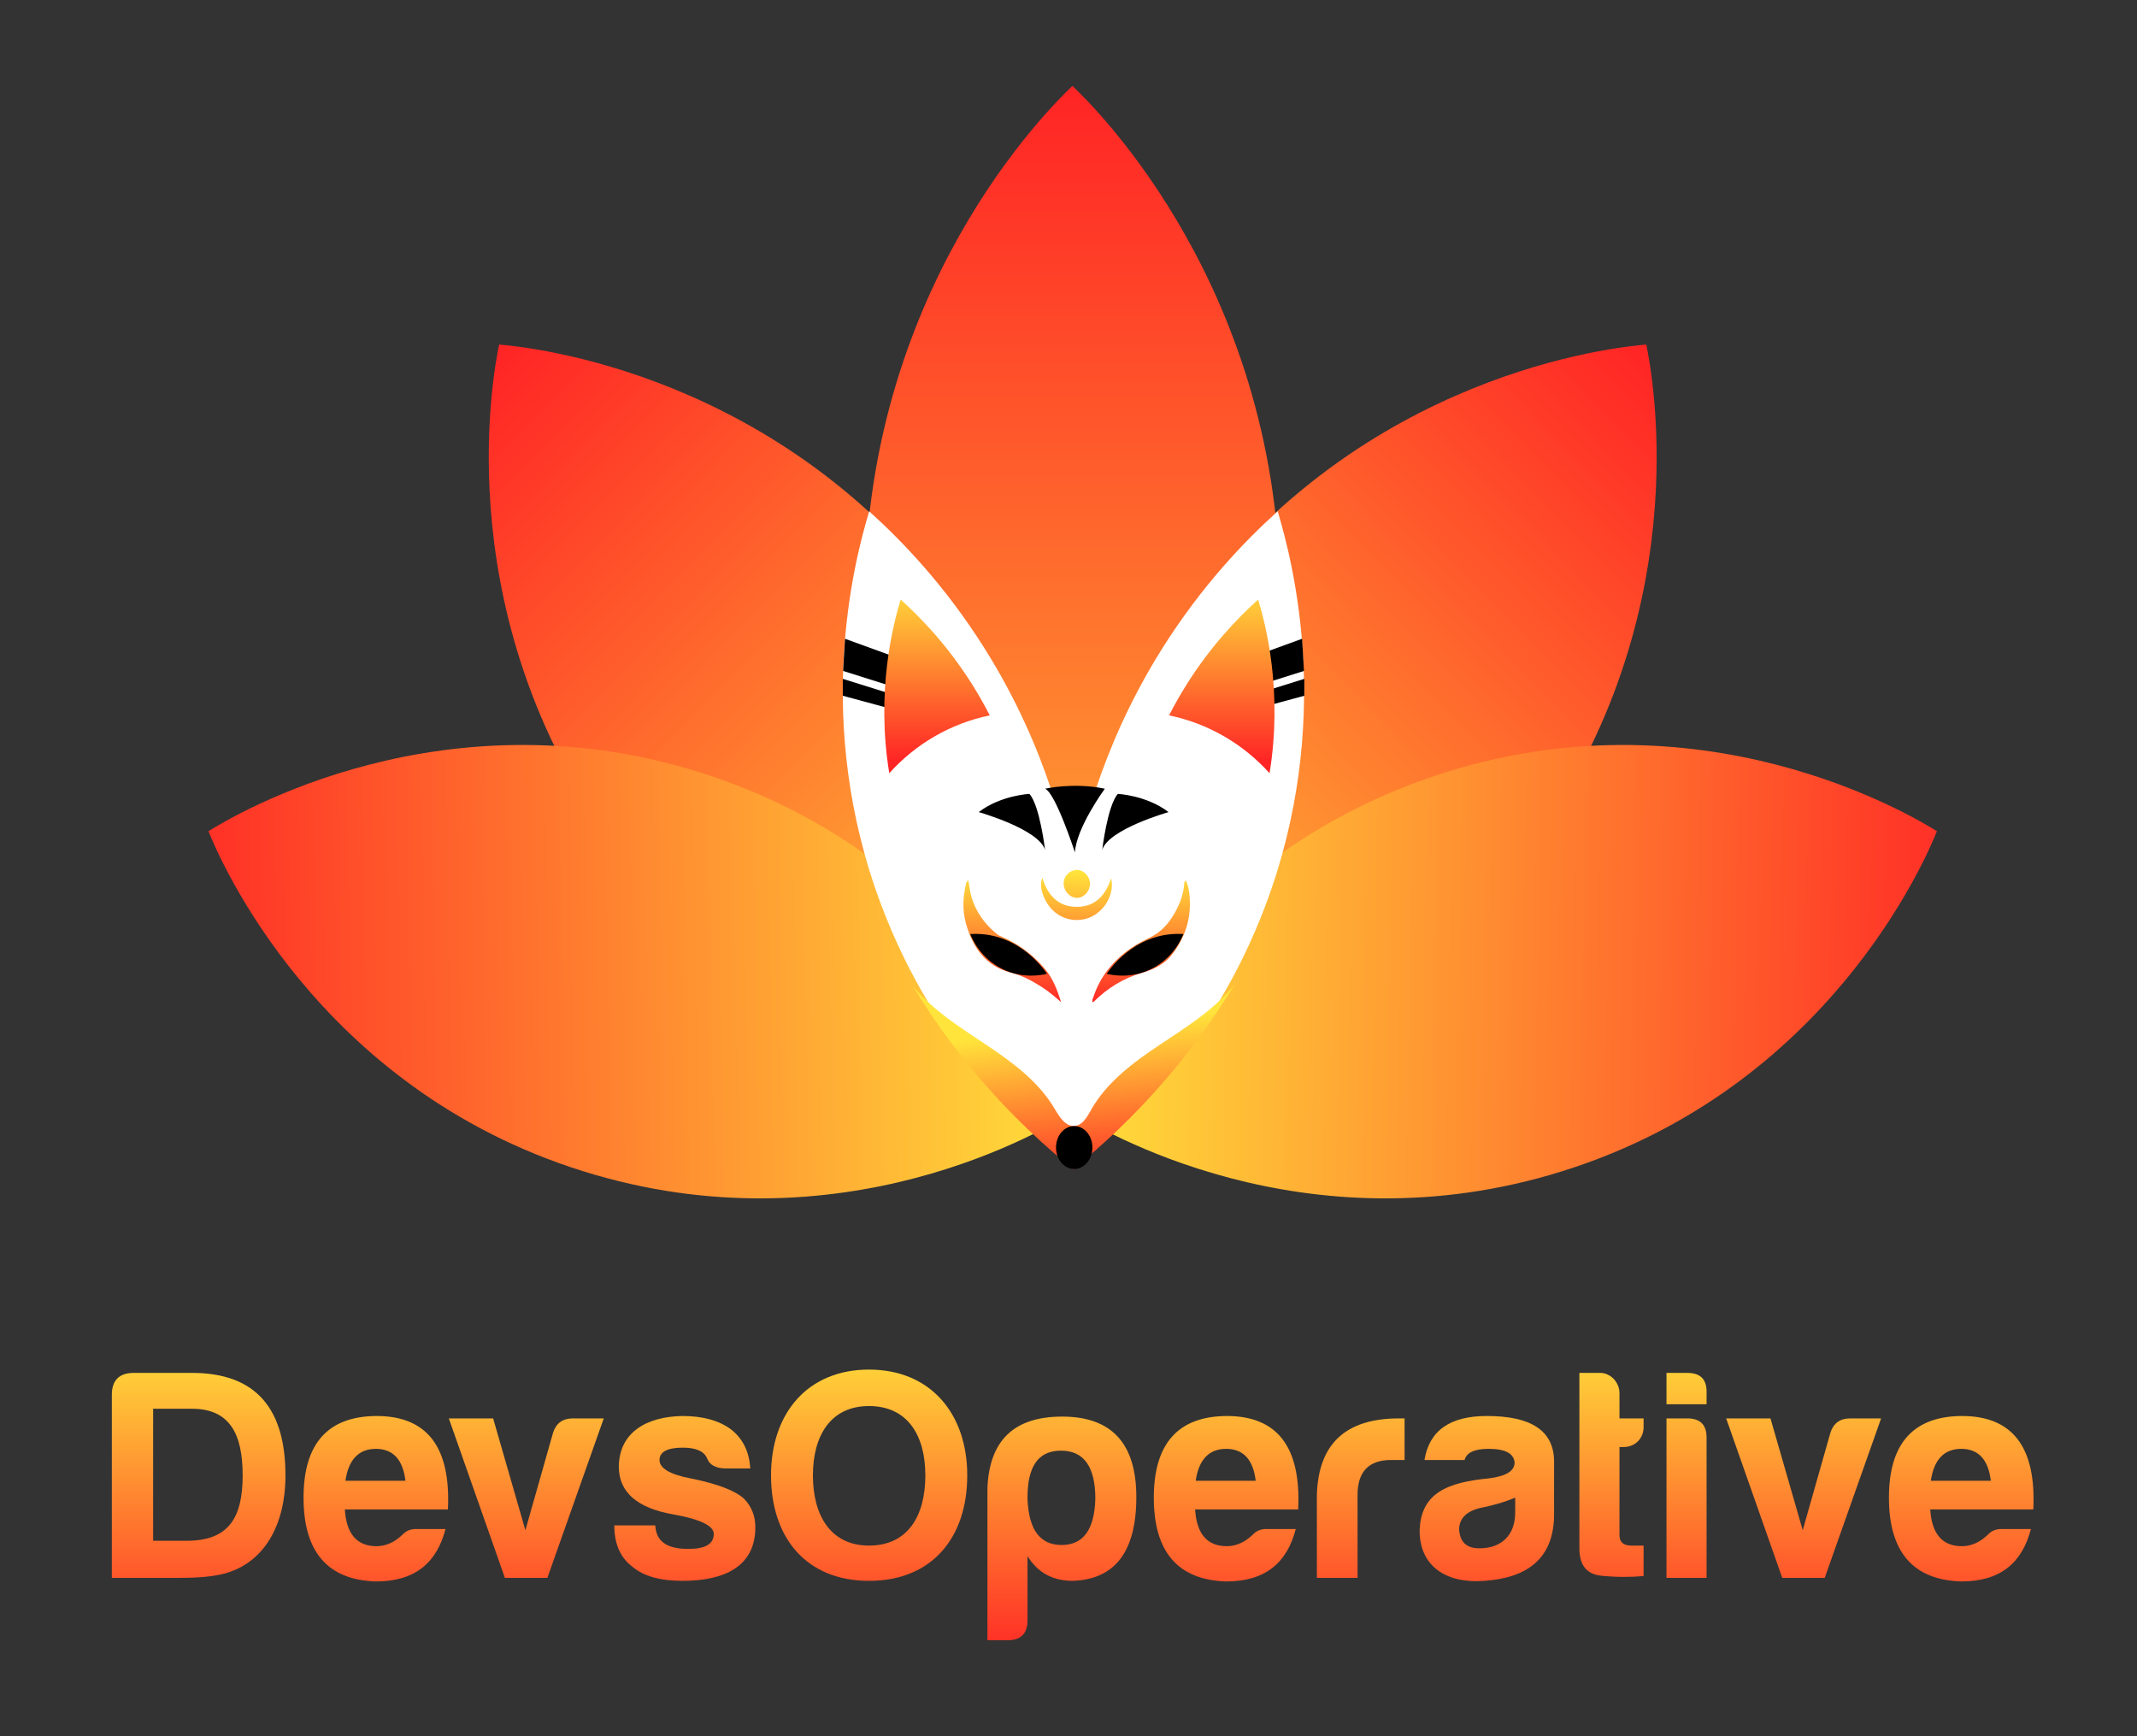 <?xml version="1.0" encoding="UTF-8" standalone="no"?>
<!-- Created with Inkscape (http://www.inkscape.org/) -->

<svg
   xmlns:dc="http://purl.org/dc/elements/1.1/"
   xmlns:cc="http://creativecommons.org/ns#"
   xmlns:rdf="http://www.w3.org/1999/02/22-rdf-syntax-ns#"
   xmlns:svg="http://www.w3.org/2000/svg"
   xmlns="http://www.w3.org/2000/svg"
   xmlns:sodipodi="http://sodipodi.sourceforge.net/DTD/sodipodi-0.dtd"
   xmlns:inkscape="http://www.inkscape.org/namespaces/inkscape"
   version="1.1"
   id="svg4518"
   xml:space="preserve"
   width="1600"
   height="1300"
   viewBox="0 0 1600 1300"
   sodipodi:docname="DevsOperative.svg"
   inkscape:version="0.92.4 (5da689c313, 2019-01-14)"><rect x="0" y="0" width="1600" height="1300" fill="#333333" stroke="none"/><defs
     id="defs4522"><clipPath
       clipPathUnits="userSpaceOnUse"
       id="clipPath4534"><path
         d="M 0,2000 H 3000 V 0 H 0 Z"
         id="path4532"
         inkscape:connector-curvature="0" /></clipPath><clipPath
       clipPathUnits="userSpaceOnUse"
       id="clipPath4542"><path
         d="m 1382.29,1436.82 h 233.38 V 860.504 h -233.38 z"
         id="path4540"
         inkscape:connector-curvature="0" /></clipPath><linearGradient
       x1="0"
       y1="0"
       x2="1"
       y2="0"
       gradientUnits="userSpaceOnUse"
       gradientTransform="matrix(0,712.075,712.075,0,1498.979,718.364)"
       spreadMethod="pad"
       id="linearGradient4554"><stop
         style="stop-opacity:1;stop-color:#ffe53b"
         offset="0"
         id="stop4548" /><stop
         style="stop-opacity:1;stop-color:#ffe53b"
         offset="0.001"
         id="stop4550" /><stop
         style="stop-opacity:1;stop-color:#ff2525"
         offset="1"
         id="stop4552" /></linearGradient><clipPath
       clipPathUnits="userSpaceOnUse"
       id="clipPath4576"><path
         d="m 1171.14,1291.55 h 333.64 V 860.671 h -333.64 z"
         id="path4574"
         inkscape:connector-curvature="0" /></clipPath><linearGradient
       x1="0"
       y1="0"
       x2="1"
       y2="0"
       gradientUnits="userSpaceOnUse"
       gradientTransform="matrix(-402.901,415.904,358.931,371.935,1558.48,848.384)"
       spreadMethod="pad"
       id="linearGradient4588"><stop
         style="stop-opacity:1;stop-color:#ffe53b"
         offset="0"
         id="stop4582" /><stop
         style="stop-opacity:1;stop-color:#ffe53b"
         offset="0.001"
         id="stop4584" /><stop
         style="stop-opacity:1;stop-color:#ff2525"
         offset="1"
         id="stop4586" /></linearGradient><clipPath
       clipPathUnits="userSpaceOnUse"
       id="clipPath4610"><path
         d="m 1013.7,1066.63 h 485.72 V 811.945 H 1013.7 Z"
         id="path4608"
         inkscape:connector-curvature="0" /></clipPath><linearGradient
       x1="0"
       y1="0"
       x2="1"
       y2="0"
       gradientUnits="userSpaceOnUse"
       gradientTransform="matrix(-535.546,10.208,-10.208,507.416,1515.568,934.355)"
       spreadMethod="pad"
       id="linearGradient4622"><stop
         style="stop-opacity:1;stop-color:#ffe53b"
         offset="0"
         id="stop4616" /><stop
         style="stop-opacity:1;stop-color:#ffe53b"
         offset="0.001"
         id="stop4618" /><stop
         style="stop-opacity:1;stop-color:#ff2525"
         offset="1"
         id="stop4620" /></linearGradient><clipPath
       clipPathUnits="userSpaceOnUse"
       id="clipPath4644"><path
         d="m 1493.48,1291.55 h 333.64 V 860.671 h -333.64 z"
         id="path4642"
         inkscape:connector-curvature="0" /></clipPath><linearGradient
       x1="0"
       y1="0"
       x2="1"
       y2="0"
       gradientUnits="userSpaceOnUse"
       gradientTransform="matrix(402.901,415.904,-358.931,371.935,1439.779,848.384)"
       spreadMethod="pad"
       id="linearGradient4656"><stop
         style="stop-opacity:1;stop-color:#ffe53b"
         offset="0"
         id="stop4650" /><stop
         style="stop-opacity:1;stop-color:#ffe53b"
         offset="0.001"
         id="stop4652" /><stop
         style="stop-opacity:1;stop-color:#ff2525"
         offset="1"
         id="stop4654" /></linearGradient><clipPath
       clipPathUnits="userSpaceOnUse"
       id="clipPath4678"><path
         d="m 1498.84,1066.63 h 485.72 V 811.945 h -485.72 z"
         id="path4676"
         inkscape:connector-curvature="0" /></clipPath><linearGradient
       x1="0"
       y1="0"
       x2="1"
       y2="0"
       gradientUnits="userSpaceOnUse"
       gradientTransform="matrix(535.546,10.208,10.208,507.416,1482.691,934.355)"
       spreadMethod="pad"
       id="linearGradient4690"><stop
         style="stop-opacity:1;stop-color:#ffe53b"
         offset="0"
         id="stop4684" /><stop
         style="stop-opacity:1;stop-color:#ffe53b"
         offset="0.001"
         id="stop4686" /><stop
         style="stop-opacity:1;stop-color:#ff2525"
         offset="1"
         id="stop4688" /></linearGradient><clipPath
       clipPathUnits="userSpaceOnUse"
       id="clipPath4712"><path
         d="M 959.442,715.778 H 2038.82 V 563.754 H 959.442 Z"
         id="path4710"
         inkscape:connector-curvature="0" /></clipPath><linearGradient
       x1="0"
       y1="0"
       x2="1"
       y2="0"
       gradientUnits="userSpaceOnUse"
       gradientTransform="matrix(0,-186.312,-186.312,0,1008.198,736.936)"
       spreadMethod="pad"
       id="linearGradient4724"><stop
         style="stop-opacity:1;stop-color:#ffe53b"
         offset="0"
         id="stop4718" /><stop
         style="stop-opacity:1;stop-color:#ffe53b"
         offset="0.001"
         id="stop4720" /><stop
         style="stop-opacity:1;stop-color:#ff2525"
         offset="1"
         id="stop4722" /></linearGradient><linearGradient
       x1="0"
       y1="0"
       x2="1"
       y2="0"
       gradientUnits="userSpaceOnUse"
       gradientTransform="matrix(0,-186.312,-186.312,0,1107.729,736.936)"
       spreadMethod="pad"
       id="linearGradient4736"><stop
         style="stop-opacity:1;stop-color:#ffe53b"
         offset="0"
         id="stop4730" /><stop
         style="stop-opacity:1;stop-color:#ffe53b"
         offset="0.001"
         id="stop4732" /><stop
         style="stop-opacity:1;stop-color:#ff2525"
         offset="1"
         id="stop4734" /></linearGradient><linearGradient
       x1="0"
       y1="0"
       x2="1"
       y2="0"
       gradientUnits="userSpaceOnUse"
       gradientTransform="matrix(0,-186.312,-186.312,0,1192.22,736.936)"
       spreadMethod="pad"
       id="linearGradient4748"><stop
         style="stop-opacity:1;stop-color:#ffe53b"
         offset="0"
         id="stop4742" /><stop
         style="stop-opacity:1;stop-color:#ffe53b"
         offset="0.001"
         id="stop4744" /><stop
         style="stop-opacity:1;stop-color:#ff2525"
         offset="1"
         id="stop4746" /></linearGradient><linearGradient
       x1="0"
       y1="0"
       x2="1"
       y2="0"
       gradientUnits="userSpaceOnUse"
       gradientTransform="matrix(0,-186.312,-186.312,0,1281.266,736.936)"
       spreadMethod="pad"
       id="linearGradient4760"><stop
         style="stop-opacity:1;stop-color:#ffe53b"
         offset="0"
         id="stop4754" /><stop
         style="stop-opacity:1;stop-color:#ffe53b"
         offset="0.001"
         id="stop4756" /><stop
         style="stop-opacity:1;stop-color:#ff2525"
         offset="1"
         id="stop4758" /></linearGradient><linearGradient
       x1="0"
       y1="0"
       x2="1"
       y2="0"
       gradientUnits="userSpaceOnUse"
       gradientTransform="matrix(0,-186.312,-186.312,0,1384.788,736.936)"
       spreadMethod="pad"
       id="linearGradient4772"><stop
         style="stop-opacity:1;stop-color:#ffe53b"
         offset="0"
         id="stop4766" /><stop
         style="stop-opacity:1;stop-color:#ffe53b"
         offset="0.001"
         id="stop4768" /><stop
         style="stop-opacity:1;stop-color:#ff2525"
         offset="1"
         id="stop4770" /></linearGradient><linearGradient
       x1="0"
       y1="0"
       x2="1"
       y2="0"
       gradientUnits="userSpaceOnUse"
       gradientTransform="matrix(0,-186.312,-186.312,0,1493.05,736.936)"
       spreadMethod="pad"
       id="linearGradient4784"><stop
         style="stop-opacity:1;stop-color:#ffe53b"
         offset="0"
         id="stop4778" /><stop
         style="stop-opacity:1;stop-color:#ffe53b"
         offset="0.001"
         id="stop4780" /><stop
         style="stop-opacity:1;stop-color:#ff2525"
         offset="1"
         id="stop4782" /></linearGradient><linearGradient
       x1="0"
       y1="0"
       x2="1"
       y2="0"
       gradientUnits="userSpaceOnUse"
       gradientTransform="matrix(0,-186.312,-186.312,0,1585.302,736.936)"
       spreadMethod="pad"
       id="linearGradient4796"><stop
         style="stop-opacity:1;stop-color:#ffe53b"
         offset="0"
         id="stop4790" /><stop
         style="stop-opacity:1;stop-color:#ffe53b"
         offset="0.001"
         id="stop4792" /><stop
         style="stop-opacity:1;stop-color:#ff2525"
         offset="1"
         id="stop4794" /></linearGradient><linearGradient
       x1="0"
       y1="0"
       x2="1"
       y2="0"
       gradientUnits="userSpaceOnUse"
       gradientTransform="matrix(0,-186.312,-186.312,0,1660.904,736.936)"
       spreadMethod="pad"
       id="linearGradient4808"><stop
         style="stop-opacity:1;stop-color:#ffe53b"
         offset="0"
         id="stop4802" /><stop
         style="stop-opacity:1;stop-color:#ffe53b"
         offset="0.001"
         id="stop4804" /><stop
         style="stop-opacity:1;stop-color:#ff2525"
         offset="1"
         id="stop4806" /></linearGradient><linearGradient
       x1="0"
       y1="0"
       x2="1"
       y2="0"
       gradientUnits="userSpaceOnUse"
       gradientTransform="matrix(0,-186.312,-186.312,0,1731.753,736.936)"
       spreadMethod="pad"
       id="linearGradient4820"><stop
         style="stop-opacity:1;stop-color:#ffe53b"
         offset="0"
         id="stop4814" /><stop
         style="stop-opacity:1;stop-color:#ffe53b"
         offset="0.001"
         id="stop4816" /><stop
         style="stop-opacity:1;stop-color:#ff2525"
         offset="1"
         id="stop4818" /></linearGradient><linearGradient
       x1="0"
       y1="0"
       x2="1"
       y2="0"
       gradientUnits="userSpaceOnUse"
       gradientTransform="matrix(0,-186.312,-186.312,0,1801.75,736.936)"
       spreadMethod="pad"
       id="linearGradient4832"><stop
         style="stop-opacity:1;stop-color:#ffe53b"
         offset="0"
         id="stop4826" /><stop
         style="stop-opacity:1;stop-color:#ffe53b"
         offset="0.001"
         id="stop4828" /><stop
         style="stop-opacity:1;stop-color:#ff2525"
         offset="1"
         id="stop4830" /></linearGradient><linearGradient
       x1="0"
       y1="0"
       x2="1"
       y2="0"
       gradientUnits="userSpaceOnUse"
       gradientTransform="matrix(0,-186.312,-186.312,0,1843.907,736.936)"
       spreadMethod="pad"
       id="linearGradient4844"><stop
         style="stop-opacity:1;stop-color:#ffe53b"
         offset="0"
         id="stop4838" /><stop
         style="stop-opacity:1;stop-color:#ffe53b"
         offset="0.001"
         id="stop4840" /><stop
         style="stop-opacity:1;stop-color:#ff2525"
         offset="1"
         id="stop4842" /></linearGradient><linearGradient
       x1="0"
       y1="0"
       x2="1"
       y2="0"
       gradientUnits="userSpaceOnUse"
       gradientTransform="matrix(0,-186.312,-186.312,0,1909.673,736.936)"
       spreadMethod="pad"
       id="linearGradient4856"><stop
         style="stop-opacity:1;stop-color:#ffe53b"
         offset="0"
         id="stop4850" /><stop
         style="stop-opacity:1;stop-color:#ffe53b"
         offset="0.001"
         id="stop4852" /><stop
         style="stop-opacity:1;stop-color:#ff2525"
         offset="1"
         id="stop4854" /></linearGradient><linearGradient
       x1="0"
       y1="0"
       x2="1"
       y2="0"
       gradientUnits="userSpaceOnUse"
       gradientTransform="matrix(0,-186.312,-186.312,0,1998.201,736.936)"
       spreadMethod="pad"
       id="linearGradient4868"><stop
         style="stop-opacity:1;stop-color:#ffe53b"
         offset="0"
         id="stop4862" /><stop
         style="stop-opacity:1;stop-color:#ffe53b"
         offset="0.001"
         id="stop4864" /><stop
         style="stop-opacity:1;stop-color:#ff2525"
         offset="1"
         id="stop4866" /></linearGradient><clipPath
       clipPathUnits="userSpaceOnUse"
       id="clipPath5014"><path
         d="m 1437.74,996.426 h 127.22 v -74.33 h -127.22 z"
         id="path5012"
         inkscape:connector-curvature="0" /></clipPath><linearGradient
       x1="0"
       y1="0"
       x2="1"
       y2="0"
       gradientUnits="userSpaceOnUse"
       gradientTransform="matrix(0,-75.567,-75.567,0,1537.55,996.087)"
       spreadMethod="pad"
       id="linearGradient5026"><stop
         style="stop-opacity:1;stop-color:#ffe53b"
         offset="0"
         id="stop5020" /><stop
         style="stop-opacity:1;stop-color:#ffe53b"
         offset="0.001"
         id="stop5022" /><stop
         style="stop-opacity:1;stop-color:#ff2525"
         offset="1"
         id="stop5024" /></linearGradient><linearGradient
       x1="0"
       y1="0"
       x2="1"
       y2="0"
       gradientUnits="userSpaceOnUse"
       gradientTransform="matrix(0,-75.567,-75.567,0,1465.18,996.087)"
       spreadMethod="pad"
       id="linearGradient5038"><stop
         style="stop-opacity:1;stop-color:#ffe53b"
         offset="0"
         id="stop5032" /><stop
         style="stop-opacity:1;stop-color:#ffe53b"
         offset="0.001"
         id="stop5034" /><stop
         style="stop-opacity:1;stop-color:#ff2525"
         offset="1"
         id="stop5036" /></linearGradient><linearGradient
       x1="0"
       y1="0"
       x2="1"
       y2="0"
       gradientUnits="userSpaceOnUse"
       gradientTransform="matrix(0,-75.567,-75.567,0,1501.246,996.087)"
       spreadMethod="pad"
       id="linearGradient5050"><stop
         style="stop-opacity:1;stop-color:#ffe53b"
         offset="0"
         id="stop5044" /><stop
         style="stop-opacity:1;stop-color:#ffe53b"
         offset="0.001"
         id="stop5046" /><stop
         style="stop-opacity:1;stop-color:#ff2525"
         offset="1"
         id="stop5048" /></linearGradient><linearGradient
       x1="0"
       y1="0"
       x2="1"
       y2="0"
       gradientUnits="userSpaceOnUse"
       gradientTransform="matrix(0,-75.567,-75.567,0,1501.435,996.087)"
       spreadMethod="pad"
       id="linearGradient5062"><stop
         style="stop-opacity:1;stop-color:#ffe53b"
         offset="0"
         id="stop5056" /><stop
         style="stop-opacity:1;stop-color:#ffe53b"
         offset="0.001"
         id="stop5058" /><stop
         style="stop-opacity:1;stop-color:#ff2525"
         offset="1"
         id="stop5060" /></linearGradient><clipPath
       clipPathUnits="userSpaceOnUse"
       id="clipPath5130"><path
         d="m 1409.45,932 h 180.51 V 828.39 h -180.51 z"
         id="path5128"
         inkscape:connector-curvature="0" /></clipPath><linearGradient
       x1="0"
       y1="0"
       x2="1"
       y2="0"
       gradientUnits="userSpaceOnUse"
       gradientTransform="matrix(9.962,-88.002,-88.002,-9.962,1502.307,908.551)"
       spreadMethod="pad"
       id="linearGradient5142"><stop
         style="stop-opacity:1;stop-color:#ffe53b"
         offset="0"
         id="stop5136" /><stop
         style="stop-opacity:1;stop-color:#ffe53b"
         offset="0.001"
         id="stop5138" /><stop
         style="stop-opacity:1;stop-color:#ff2525"
         offset="1"
         id="stop5140" /></linearGradient><linearGradient
       x1="0"
       y1="0"
       x2="1"
       y2="0"
       gradientUnits="userSpaceOnUse"
       gradientTransform="matrix(0,-102.393,-102.393,0,1422.923,1160.111)"
       spreadMethod="pad"
       id="linearGradient5200"><stop
         style="stop-opacity:1;stop-color:#ffe53b"
         offset="0"
         id="stop5194" /><stop
         style="stop-opacity:1;stop-color:#ffe53b"
         offset="0.001"
         id="stop5196" /><stop
         style="stop-opacity:1;stop-color:#ff2525"
         offset="1"
         id="stop5198" /></linearGradient><linearGradient
       x1="0"
       y1="0"
       x2="1"
       y2="0"
       gradientUnits="userSpaceOnUse"
       gradientTransform="matrix(0,-102.393,-102.393,0,1582.868,1160.111)"
       spreadMethod="pad"
       id="linearGradient5222"><stop
         style="stop-opacity:1;stop-color:#ffe53b"
         offset="0"
         id="stop5216" /><stop
         style="stop-opacity:1;stop-color:#ffe53b"
         offset="0.001"
         id="stop5218" /><stop
         style="stop-opacity:1;stop-color:#ff2525"
         offset="1"
         id="stop5220" /></linearGradient></defs><sodipodi:namedview
     pagecolor="#ffffff"
     bordercolor="#666666"
     borderopacity="1"
     objecttolerance="10"
     gridtolerance="10"
     guidetolerance="10"
     inkscape:pageopacity="0"
     inkscape:pageshadow="2"
     inkscape:window-width="2560"
     inkscape:window-height="1057"
     id="namedview4520"
     showgrid="false"
     inkscape:zoom="0.33299999"
     inkscape:cx="-58.511921"
     inkscape:cy="190.34969"
     inkscape:window-x="-8"
     inkscape:window-y="-8"
     inkscape:window-maximized="1"
     inkscape:current-layer="g5204" /><g
     id="g4526"
     inkscape:groupmode="layer"
     inkscape:label="Source File"
     transform="matrix(1.333,0,0,-1.333,-1279.256,2051.672)"><g
       id="g4528"
       transform="translate(63.063,54.054)"><g
         id="g4530"
         clip-path="url(#clipPath4534)"><g
           id="g4536"><g
             id="g4538" /><g
             id="g4568"><g
               clip-path="url(#clipPath4542)"
               id="g4566"><g
                 id="g4564"><g
                   id="g4562"><g
                     id="g4560"><g
                       id="g4558"><path
                         d="m 1615.65,1144.677 c 1.595,176.81 -104.249,280.406 -116.662,292.124 v 0.016 c 0,0 -0.01,-0.01 -0.01,-0.01 0,0 -0.01,0.01 -0.01,0.01 v -0.016 c -12.414,-11.718 -118.258,-115.314 -116.663,-292.124 1.552,-172.004 103.504,-271.739 116.663,-284.156 v -0.017 c 0,0.003 0.01,0.006 0.01,0.009 0,-0.003 0.01,-0.006 0.01,-0.009 v 0.017 c 13.158,12.417 115.111,112.152 116.662,284.156"
                         style="fill:url(#linearGradient4554);stroke:none"
                         id="path4556"
                         inkscape:connector-curvature="0" /></g></g></g></g></g></g></g><g
           id="g4570"><g
             id="g4572" /><g
             id="g4602"><g
               clip-path="url(#clipPath4576)"
               id="g4600"><g
                 id="g4598"><g
                   id="g4596"><g
                     id="g4594"><g
                       id="g4592"><path
                         d="m 1433.589,1142.958 c -97.475,133.142 -240.131,147.246 -256.62,148.577 0,0 -0.01,0.01 -0.01,0.012 0,0 -10e-4,-0.01 0,-0.011 0,0 -0.01,0 -0.012,10e-4 0,-0.01 0.01,-0.01 0.01,-0.013 -3.401,-16.191 -30.333,-156.988 69.698,-288.221 97.312,-127.666 234.694,-141.212 252.17,-142.619 0,-0.005 0.01,-0.009 0.01,-0.013 0,0.003 10e-4,0.008 0,0.012 0,-10e-4 0.01,-10e-4 0.012,-10e-4 0,0.004 -0.01,0.007 -0.01,0.011 3.606,17.16 29.579,152.742 -65.248,282.265"
                         style="fill:url(#linearGradient4588);stroke:none"
                         id="path4590"
                         inkscape:connector-curvature="0" /></g></g></g></g></g></g></g><g
           id="g4604"><g
             id="g4606" /><g
             id="g4636"><g
               clip-path="url(#clipPath4610)"
               id="g4634"><g
                 id="g4632"><g
                   id="g4630"><g
                     id="g4628"><g
                       id="g4626"><path
                         d="m 1295.94,1049.221 c -148.522,49.893 -268.514,-22.434 -282.222,-31.035 0,10e-4 -0.01,0 -0.014,0 0,0 0,-0.01 0,-0.011 0,0 -0.01,0 -0.01,-0.01 h 0.014 c 6.043,-15.013 60.671,-144.028 210.178,-190.888 145.443,-45.586 260.98,24.097 275.508,33.215 0,-10e-4 0.01,-0.003 0.014,-0.004 -10e-4,0.003 0,0.007 0,0.011 0,0.002 0.01,0.004 0.01,0.006 0,0.002 -0.01,0.003 -0.014,0.005 -6.402,15.912 -58.977,140.171 -203.463,188.708"
                         style="fill:url(#linearGradient4622);stroke:none"
                         id="path4624"
                         inkscape:connector-curvature="0" /></g></g></g></g></g></g></g><g
           id="g4638"><g
             id="g4640" /><g
             id="g4670"><g
               clip-path="url(#clipPath4644)"
               id="g4668"><g
                 id="g4666"><g
                   id="g4664"><g
                     id="g4662"><g
                       id="g4660"><path
                         d="m 1564.67,1142.958 c 97.476,133.142 240.13,147.246 256.62,148.577 0,0 0.01,0.01 0.01,0.012 0,0 10e-4,-0.01 0,-0.011 0,0 0.01,0 0.011,10e-4 0,-0.01 -0.01,-0.01 -0.01,-0.013 3.4,-16.191 30.333,-156.988 -69.699,-288.221 -97.312,-127.666 -234.694,-141.212 -252.17,-142.619 0,-0.005 -0.01,-0.009 -0.01,-0.013 0,0.003 -10e-4,0.008 0,0.012 0,-10e-4 -0.01,-10e-4 -0.012,-10e-4 0,0.004 0.01,0.007 0.01,0.011 -3.606,17.16 -29.578,152.742 65.249,282.265"
                         style="fill:url(#linearGradient4656);stroke:none"
                         id="path4658"
                         inkscape:connector-curvature="0" /></g></g></g></g></g></g></g><g
           id="g4672"><g
             id="g4674" /><g
             id="g4704"><g
               clip-path="url(#clipPath4678)"
               id="g4702"><g
                 id="g4700"><g
                   id="g4698"><g
                     id="g4696"><g
                       id="g4694"><path
                         d="m 1702.318,1049.221 c 148.523,49.893 268.514,-22.434 282.223,-31.035 h 0.015 c -10e-4,0 0,-0.01 -0.01,-0.011 0,0 0.01,0 0.011,-0.01 h -0.015 c -6.043,-15.013 -60.671,-144.028 -210.178,-190.888 -145.443,-45.586 -260.98,24.097 -275.508,33.215 -0.01,-10e-4 -0.01,-0.003 -0.014,-0.004 10e-4,0.003 0,0.007 0.01,0.011 0,0.002 -0.01,0.004 -0.011,0.006 0.01,0.002 0.01,0.003 0.014,0.005 6.403,15.912 58.978,140.171 203.463,188.708"
                         style="fill:url(#linearGradient4690);stroke:none"
                         id="path4692"
                         inkscape:connector-curvature="0" /></g></g></g></g></g></g></g><g
           id="g4706"><g
             id="g4708" /><g
             id="g5002"><g
               clip-path="url(#clipPath4712)"
               id="g5000"><g
                 id="g4878"><g
                   id="g4876"><g
                     id="g4874"><g
                       id="g4872"><path
                         d="m 1004.474,693.771 h -21.84 V 619.62 h 18.792 c 23.363,0 31.489,12.527 31.489,36.736 0,23.024 -7.111,37.415 -28.441,37.415 m 52.48,-37.415 c 0,-28.272 -12.189,-49.263 -34.366,-55.189 -5.756,-1.523 -13.882,-2.37 -24.379,-2.37 h -38.767 v 102.761 c 0,7.957 3.893,12.188 11.85,12.358 h 33.182 c 36.567,0 52.48,-20.823 52.48,-57.56"
                         style="fill:url(#linearGradient4724);stroke:none"
                         id="path4870"
                         inkscape:connector-curvature="0" /></g></g></g></g><g
                 id="g4888"><g
                   id="g4886"><g
                     id="g4884"><g
                       id="g4882"><path
                         d="m 1090.644,653.31 h 33.689 c -1.354,11.849 -6.94,17.944 -16.59,17.944 -9.65,0 -15.406,-6.095 -17.099,-17.944 m 17.099,-56.544 c -27.087,0.846 -40.63,16.59 -40.63,47.063 0,30.472 13.713,45.708 40.969,45.878 28.44,0 41.814,-17.437 40.122,-52.48 h -57.898 c 0.846,-13.713 6.771,-20.655 17.776,-20.655 5.248,0 10.157,2.201 14.559,6.433 2.031,2.201 4.57,3.218 7.618,3.218 h 16.591 c -4.91,-18.961 -17.099,-29.457 -39.107,-29.457"
                         style="fill:url(#linearGradient4736);stroke:none"
                         id="path4880"
                         inkscape:connector-curvature="0" /></g></g></g></g><g
                 id="g4898"><g
                   id="g4896"><g
                     id="g4894"><g
                       id="g4892"><path
                         d="m 1235.728,688.353 -31.658,-89.556 h -23.87 l -31.489,89.556 h 24.886 l 18.115,-62.808 15.575,54.851 c 1.692,5.249 5.417,7.957 11.004,7.957 z"
                         style="fill:url(#linearGradient4748);stroke:none"
                         id="path4890"
                         inkscape:connector-curvature="0" /></g></g></g></g><g
                 id="g4908"><g
                   id="g4906"><g
                     id="g4904"><g
                       id="g4902"><path
                         d="m 1283.298,615.05 c 9.48,0 14.221,2.708 14.221,8.464 0,4.57 -7.788,8.295 -23.194,11.004 -19.807,3.555 -29.964,12.358 -30.134,26.409 0,19.3 15.237,28.442 35.721,28.78 11.512,0 20.653,-2.539 27.425,-7.618 6.603,-5.248 10.158,-12.527 10.666,-21.839 h -14.22 c -5.249,0.17 -8.635,2.031 -9.989,5.587 -1.523,3.893 -6.094,6.095 -13.543,6.095 -8.804,0 -13.205,-2.37 -13.205,-6.942 0,-4.57 5.756,-8.126 17.437,-10.326 15.236,-3.048 25.225,-6.941 30.134,-11.512 4.233,-4.402 6.264,-9.82 6.264,-15.914 0,-22.009 -17.268,-30.134 -40.969,-30.134 -12.528,0 -22.008,2.709 -28.102,7.957 -6.772,5.079 -10.158,12.867 -10.158,23.193 h 23.024 c 0.508,-9.819 7.618,-13.204 18.622,-13.204"
                         style="fill:url(#linearGradient4760);stroke:none"
                         id="path4900"
                         inkscape:connector-curvature="0" /></g></g></g></g><g
                 id="g4918"><g
                   id="g4916"><g
                     id="g4914"><g
                       id="g4912"><path
                         d="m 1353.214,656.356 c 0,-22.516 9.989,-39.445 31.489,-39.445 21.501,0 31.657,16.252 31.657,39.445 0,22.686 -10.156,38.937 -31.657,38.937 -21.5,0 -31.489,-16.591 -31.489,-38.937 m -23.531,0 c 0,35.213 20.823,59.422 55.02,59.422 34.366,0 55.189,-24.548 55.189,-59.422 0,-35.382 -20.145,-59.252 -55.189,-59.252 -35.043,0 -55.02,24.04 -55.02,59.252"
                         style="fill:url(#linearGradient4772);stroke:none"
                         id="path4910"
                         inkscape:connector-curvature="0" /></g></g></g></g><g
                 id="g4928"><g
                   id="g4926"><g
                     id="g4924"><g
                       id="g4922"><path
                         d="m 1492.881,617.249 c 12.189,0 18.453,8.634 18.961,25.903 0,18.115 -6.434,27.086 -19.3,27.086 -12.866,0 -18.96,-8.971 -18.792,-27.086 0.678,-17.269 6.942,-25.903 19.131,-25.903 m -19.131,-42.322 c 0,-7.449 -3.724,-11.173 -11.173,-11.173 h -11.342 v 85.661 c 1.185,26.749 15.067,39.954 41.984,39.954 27.764,0 41.646,-15.068 41.646,-45.202 0,-30.473 -11.85,-46.217 -35.72,-47.063 -11.174,0 -19.639,4.571 -25.395,13.882 z"
                         style="fill:url(#linearGradient4784);stroke:none"
                         id="path4920"
                         inkscape:connector-curvature="0" /></g></g></g></g><g
                 id="g4938"><g
                   id="g4936"><g
                     id="g4934"><g
                       id="g4932"><path
                         d="m 1568.217,653.31 h 33.689 c -1.354,11.849 -6.941,17.944 -16.591,17.944 -9.649,0 -15.405,-6.095 -17.098,-17.944 m 17.098,-56.544 c -27.086,0.846 -40.629,16.59 -40.629,47.063 0,30.472 13.712,45.708 40.968,45.878 28.442,0 41.815,-17.437 40.122,-52.48 h -57.897 c 0.846,-13.713 6.77,-20.655 17.775,-20.655 5.248,0 10.158,2.201 14.559,6.433 2.032,2.201 4.571,3.218 7.618,3.218 h 16.591 c -4.909,-18.961 -17.099,-29.457 -39.107,-29.457"
                         style="fill:url(#linearGradient4796);stroke:none"
                         id="path4930"
                         inkscape:connector-curvature="0" /></g></g></g></g><g
                 id="g4948"><g
                   id="g4946"><g
                     id="g4944"><g
                       id="g4942"><path
                         d="m 1636.271,645.014 c 0.678,28.949 16.083,43.339 46.048,43.339 h 3.217 V 664.99 h -7.619 c -12.527,0 -18.791,-6.601 -18.791,-19.637 v -46.556 h -22.855 z"
                         style="fill:url(#linearGradient4808);stroke:none"
                         id="path4940"
                         inkscape:connector-curvature="0" /></g></g></g></g><g
                 id="g4958"><g
                   id="g4956"><g
                     id="g4954"><g
                       id="g4952"><path
                         d="m 1747.666,635.533 v 8.296 c -5.247,-2.201 -11.342,-4.063 -17.944,-5.418 -8.973,-1.692 -13.544,-5.926 -13.544,-12.528 0.508,-7.11 4.232,-10.495 11.343,-10.495 12.528,0 20.145,7.449 20.145,20.145 m -28.44,29.457 h -22.516 c 2.708,16.59 14.39,24.717 35.043,24.717 24.717,0 37.244,-8.127 37.752,-24.717 v -30.472 c 0,-24.717 -14.898,-35.721 -39.107,-37.414 -21.5,-1.693 -36.397,8.295 -36.397,28.102 0.508,21.501 16.082,27.257 38.768,29.458 9.65,1.185 14.559,4.063 14.559,8.972 -0.509,5.079 -5.248,7.618 -14.559,7.618 -7.956,0 -12.359,-2.032 -13.543,-6.264"
                         style="fill:url(#linearGradient4820);stroke:none"
                         id="path4950"
                         inkscape:connector-curvature="0" /></g></g></g></g><g
                 id="g4968"><g
                   id="g4966"><g
                     id="g4964"><g
                       id="g4962"><path
                         d="m 1808.608,672.27 h -2.369 v -49.603 c 0,-3.725 2.2,-5.756 6.602,-5.756 h 6.941 v -17.098 c -7.28,-0.677 -15.236,-0.677 -23.701,0.168 -8.465,0.847 -12.527,6.095 -12.358,16.083 v 97.852 h 11.681 c 5.925,0 10.835,-5.418 10.835,-11.343 v -14.22 h 13.543 v -4.91 c 0,-6.433 -4.909,-11.173 -11.174,-11.173"
                         style="fill:url(#linearGradient4832);stroke:none"
                         id="path4960"
                         inkscape:connector-curvature="0" /></g></g></g></g><g
                 id="g4978"><g
                   id="g4976"><g
                     id="g4974"><g
                       id="g4972"><path
                         d="m 1844.328,688.353 c 7.279,0 10.834,-3.555 10.834,-10.835 v -78.721 h -22.516 v 89.556 z m 0,25.563 c 7.448,0 11.003,-3.725 10.834,-11.004 v -6.602 h -22.516 v 17.606 z"
                         style="fill:url(#linearGradient4844);stroke:none"
                         id="path4970"
                         inkscape:connector-curvature="0" /></g></g></g></g><g
                 id="g4988"><g
                   id="g4986"><g
                     id="g4984"><g
                       id="g4982"><path
                         d="m 1953.182,688.353 -31.658,-89.556 h -23.87 l -31.489,89.556 h 24.887 l 18.114,-62.808 15.574,54.851 c 1.694,5.249 5.418,7.957 11.004,7.957 z"
                         style="fill:url(#linearGradient4856);stroke:none"
                         id="path4980"
                         inkscape:connector-curvature="0" /></g></g></g></g><g
                 id="g4998"><g
                   id="g4996"><g
                     id="g4994"><g
                       id="g4992"><path
                         d="m 1981.115,653.31 h 33.69 c -1.355,11.849 -6.942,17.944 -16.591,17.944 -9.65,0 -15.405,-6.095 -17.099,-17.944 m 17.099,-56.544 c -27.087,0.846 -40.63,16.59 -40.63,47.063 0,30.472 13.713,45.708 40.969,45.878 28.441,0 41.815,-17.437 40.122,-52.48 h -57.898 c 0.846,-13.713 6.772,-20.655 17.776,-20.655 5.248,0 10.157,2.201 14.559,6.433 2.032,2.201 4.571,3.218 7.617,3.218 h 16.591 c -4.909,-18.961 -17.098,-29.457 -39.106,-29.457"
                         style="fill:url(#linearGradient4868);stroke:none"
                         id="path4990"
                         inkscape:connector-curvature="0" /></g></g></g></g></g></g></g><g
           id="g5004"
           transform="translate(1614.259,1197.871)"><path
             d="m 0,0 c -18.902,-17.018 -42.743,-42.043 -64.433,-76.397 -18.574,-29.419 -30.143,-57.084 -37.488,-79.041 h -12.799 -12.798 c -7.345,21.957 -18.914,49.622 -37.488,79.041 -21.69,34.354 -45.531,59.379 -64.433,76.397 -8.845,-29.347 -31.708,-118.944 6.793,-221.216 30.125,-80.021 82.634,-127.471 107.926,-147.583 25.293,20.112 77.802,67.562 107.927,147.583 C 31.708,-118.944 8.845,-29.347 0,0"
             style="fill:#ffffff;fill-opacity:1;fill-rule:nonzero;stroke:none"
             id="path5006"
             inkscape:connector-curvature="0" /></g><g
           id="g5008"><g
             id="g5010" /><g
             id="g5106"><g
               clip-path="url(#clipPath5014)"
               id="g5104"><g
                 id="g5072"><g
                   id="g5070"><g
                     id="g5068"><g
                       id="g5066"><path
                         d="m 1562.607,990.57 c 1.632,-3.263 2.068,-6.717 2.269,-10.145 0.687,-11.698 -2.716,-22.164 -9.872,-31.428 -4.311,-5.581 -10.327,-8.425 -16.854,-10.329 -10.375,-3.028 -19.289,-8.443 -26.944,-16.016 -0.189,-0.187 -0.452,-0.301 -0.844,-0.556 -0.569,1.132 0.09,2.022 0.378,2.903 3.813,11.676 11.191,20.603 21.184,27.544 3.582,2.488 7.462,4.364 11.335,6.335 7.374,3.753 11.903,10.22 15.298,17.562 1.677,3.629 2.745,7.419 3.15,11.41 0.088,0.856 -0.078,1.884 0.9,2.72"
                         style="fill:url(#linearGradient5026);stroke:none"
                         id="path5064"
                         inkscape:connector-curvature="0" /></g></g></g></g><g
                 id="g5082"><g
                   id="g5080"><g
                     id="g5078"><g
                       id="g5076"><path
                         d="m 1440.532,990.537 c 0.603,-3.02 0.78,-6 1.602,-8.866 2.483,-8.65 7.474,-15.577 14.364,-21.214 0.861,-0.705 1.923,-1.211 2.96,-1.647 9.422,-3.971 17.313,-10.058 23.901,-17.768 4.638,-5.427 7.121,-12.04 9.259,-18.86 -3.478,2.995 -6.854,5.953 -10.657,8.379 -5.434,3.467 -11.046,6.5 -17.36,8.117 -14.616,3.745 -21.8,14.346 -25.523,28.023 -1.903,6.992 -1.633,14.029 -0.061,21.047 0.218,0.973 0.272,2.069 1.515,2.789"
                         style="fill:url(#linearGradient5038);stroke:none"
                         id="path5074"
                         inkscape:connector-curvature="0" /></g></g></g></g><g
                 id="g5092"><g
                   id="g5090"><g
                     id="g5088"><g
                       id="g5086"><path
                         d="m 1520.708,991.805 c 1.919,-7.928 -2.627,-17.036 -10.105,-21.156 -7.214,-3.972 -16.355,-2.81 -22.364,2.843 -5.342,5.026 -8.418,13.833 -6.13,18.5 2.959,-9.872 8.986,-16.331 19.405,-16.3 10.333,0.032 16.144,6.605 19.194,16.113"
                         style="fill:url(#linearGradient5050);stroke:none"
                         id="path5084"
                         inkscape:connector-curvature="0" /></g></g></g></g><g
                 id="g5102"><g
                   id="g5100"><g
                     id="g5098"><g
                       id="g5096"><path
                         d="m 1508.822,988.585 c -0.034,-4.206 -3.483,-7.896 -7.324,-7.834 -3.99,0.062 -7.42,3.787 -7.451,8.09 -0.03,4.144 3.345,7.56 7.492,7.585 3.874,0.022 7.317,-3.685 7.283,-7.841"
                         style="fill:url(#linearGradient5062);stroke:none"
                         id="path5094"
                         inkscape:connector-curvature="0" /></g></g></g></g></g></g></g><g
           id="g5108"
           transform="translate(1371.258,1126.28)"><path
             d="m 0,0 33.783,-12.283 v -16.796 l -34.851,11.01 c 0.164,3.128 0.34,6.274 0.528,9.437 0.172,2.893 0.353,5.77 0.54,8.632"
             style="fill:#000000;fill-opacity:1;fill-rule:nonzero;stroke:none"
             id="path5110"
             inkscape:connector-curvature="0" /></g><g
           id="g5112"
           transform="translate(1369.988,1103.773)"><path
             d="m 0,0 35.053,-10.954 v -8.032 L 0.008,-9.493 Z"
             style="fill:#000000;fill-opacity:1;fill-rule:nonzero;stroke:none"
             id="path5114"
             inkscape:connector-curvature="0" /></g><g
           id="g5116"
           transform="translate(1627.96,1126.28)"><path
             d="m 0,0 -33.782,-12.283 v -16.796 l 34.85,11.01 C 0.904,-14.941 0.728,-11.795 0.54,-8.632 0.368,-5.739 0.187,-2.862 0,0"
             style="fill:#000000;fill-opacity:1;fill-rule:nonzero;stroke:none"
             id="path5118"
             inkscape:connector-curvature="0" /></g><g
           id="g5120"
           transform="translate(1629.229,1103.773)"><path
             d="m 0,0 -35.052,-10.954 v -8.032 l 35.044,9.493 z"
             style="fill:#000000;fill-opacity:1;fill-rule:nonzero;stroke:none"
             id="path5122"
             inkscape:connector-curvature="0" /></g><g
           id="g5124"><g
             id="g5126" /><g
             id="g5156"><g
               clip-path="url(#clipPath5130)"
               id="g5154"><g
                 id="g5152"><g
                   id="g5150"><g
                     id="g5148"><g
                       id="g5146"><path
                         d="m 1587.971,929.605 c -11.02,-12.77 -25.72,-21.875 -39.797,-31.275 -14.942,-9.977 -29.942,-21.059 -38.747,-36.72 -2.17,-3.86 -4.662,-8.488 -9.067,-8.951 -5.26,-0.553 -8.708,5.109 -11.394,9.665 -8.964,15.211 -23.671,26.047 -38.343,35.865 -2.84,1.901 -5.693,3.782 -8.534,5.68 -2.86,1.911 -5.708,3.842 -8.516,5.828 -2.799,1.98 -5.559,4.016 -8.247,6.144 -2.674,2.118 -5.278,4.327 -7.769,6.657 -2.49,2.328 -4.867,4.778 -7.084,7.366 -0.344,0.402 -0.674,0.816 -1.022,1.214 0.323,-0.743 0.882,-1.465 1.311,-2.162 0.45,-0.732 0.904,-1.463 1.36,-2.192 0.911,-1.459 1.832,-2.912 2.762,-4.358 1.861,-2.892 3.761,-5.762 5.697,-8.604 1.936,-2.843 3.91,-5.66 5.92,-8.452 2.01,-2.791 4.057,-5.556 6.139,-8.294 2.083,-2.738 4.201,-5.449 6.354,-8.131 2.153,-2.683 4.341,-5.337 6.563,-7.963 2.222,-2.626 4.479,-5.223 6.769,-7.789 2.29,-2.568 4.613,-5.105 6.969,-7.611 2.356,-2.506 4.745,-4.982 7.165,-7.425 2.421,-2.445 4.873,-4.857 7.357,-7.238 2.483,-2.38 4.998,-4.727 7.543,-7.041 2.545,-2.314 5.12,-4.594 7.724,-6.841 2.605,-2.248 5.24,-4.459 7.903,-6.636 0.799,-0.654 1.6,-1.304 2.405,-1.95 35.899,28.926 66.7,64.163 90.566,103.609 -0.647,-0.813 -1.311,-1.61 -1.987,-2.395"
                         style="fill:url(#linearGradient5142);stroke:none"
                         id="path5144"
                         inkscape:connector-curvature="0" /></g></g></g></g></g></g></g><g
           id="g5158"
           transform="translate(1446.346,1028.918)"><path
             d="m 0,0 c 0,0 33.592,-9.493 37.243,-21.178 0,0 -2.921,24.829 -8.763,31.402 C 28.48,10.224 12.415,9.493 0,0"
             style="fill:#000000;fill-opacity:1;fill-rule:nonzero;stroke:none"
             id="path5160"
             inkscape:connector-curvature="0" /></g><g
           id="g5162"
           transform="translate(1552.964,1028.918)"><path
             d="m 0,0 c 0,0 -33.592,-9.493 -37.243,-21.178 0,0 2.921,24.829 8.763,31.402 0,0 16.065,-0.731 28.48,-10.224"
             style="fill:#000000;fill-opacity:1;fill-rule:nonzero;stroke:none"
             id="path5164"
             inkscape:connector-curvature="0" /></g><g
           id="g5166"
           transform="translate(1500.385,1006.28)"><path
             d="m 0,0 c 0,0 -10.954,33.592 -16.796,35.783 0,0 16.066,3.651 33.592,0 C 16.796,35.783 0.73,13.875 0,0"
             style="fill:#000000;fill-opacity:1;fill-rule:nonzero;stroke:none"
             id="path5168"
             inkscape:connector-curvature="0" /></g><g
           id="g5170"
           transform="translate(1510.198,840.516)"><path
             d="m 0,0 c 0,-6.654 -4.577,-12.049 -10.224,-12.049 -5.646,0 -10.224,5.395 -10.224,12.049 0,6.655 4.578,12.05 10.224,12.05 C -4.577,12.05 0,6.655 0,0"
             style="fill:#000000;fill-opacity:1;fill-rule:nonzero;stroke:none"
             id="path5172"
             inkscape:connector-curvature="0" /></g><g
           id="g5174"
           transform="translate(1518.23,938.08)"><path
             d="m 0,0 c 2.88,-0.7 13.634,-2.952 25.19,2.799 12.213,6.078 16.84,16.87 17.896,19.548 -0.358,0.014 -0.724,0.029 -1.103,0.045 C 14.555,23.511 0,0 0,0"
             style="fill:#000000;fill-opacity:1;fill-rule:nonzero;stroke:none"
             id="path5176"
             inkscape:connector-curvature="0" /></g><g
           id="g5178"
           transform="translate(1484.639,938.08)"><path
             d="m 0,0 c -2.879,-0.7 -13.634,-2.952 -25.19,2.799 -12.213,6.078 -16.839,16.87 -17.895,19.548 0.358,0.014 0.723,0.029 1.102,0.045 C -14.554,23.511 0,0 0,0"
             style="fill:#000000;fill-opacity:1;fill-rule:nonzero;stroke:none"
             id="path5180"
             inkscape:connector-curvature="0" /></g></g></g><g
       id="g5182"
       transform="translate(63.063,54.054)"><g
         id="g5184"><g
           id="g5190"><g
             id="g5192"><path
               d="m 1396.1,1050.761 c 14.596,16.264 34.227,27.915 56.444,32.493 v 0 c -2.923,5.711 -6.25,11.625 -10.062,17.661 v 0 c -13.458,21.317 -28.252,36.844 -39.981,47.404 v 0 c -4.302,-14.278 -13.95,-51.542 -6.401,-97.558"
               style="fill:url(#linearGradient5200);stroke:none"
               id="path5202"
               inkscape:connector-curvature="0" /></g></g></g></g><g
       id="g5204"><g
         id="g5206"
         transform="translate(63.063,54.054)"><g
           id="g5212"><g
             id="g5214"><path
               d="m 1563.309,1100.915 c -3.812,-6.036 -7.139,-11.95 -10.063,-17.661 v 0 c 22.218,-4.578 41.848,-16.229 56.444,-32.493 v 0 c 7.551,46.016 -2.098,83.28 -6.401,97.558 v 0 c -11.73,-10.56 -26.522,-26.087 -39.98,-47.404"
               style="fill:url(#linearGradient5222);stroke:none"
               id="path5224"
               inkscape:connector-curvature="0" /></g></g></g></g></g></svg>